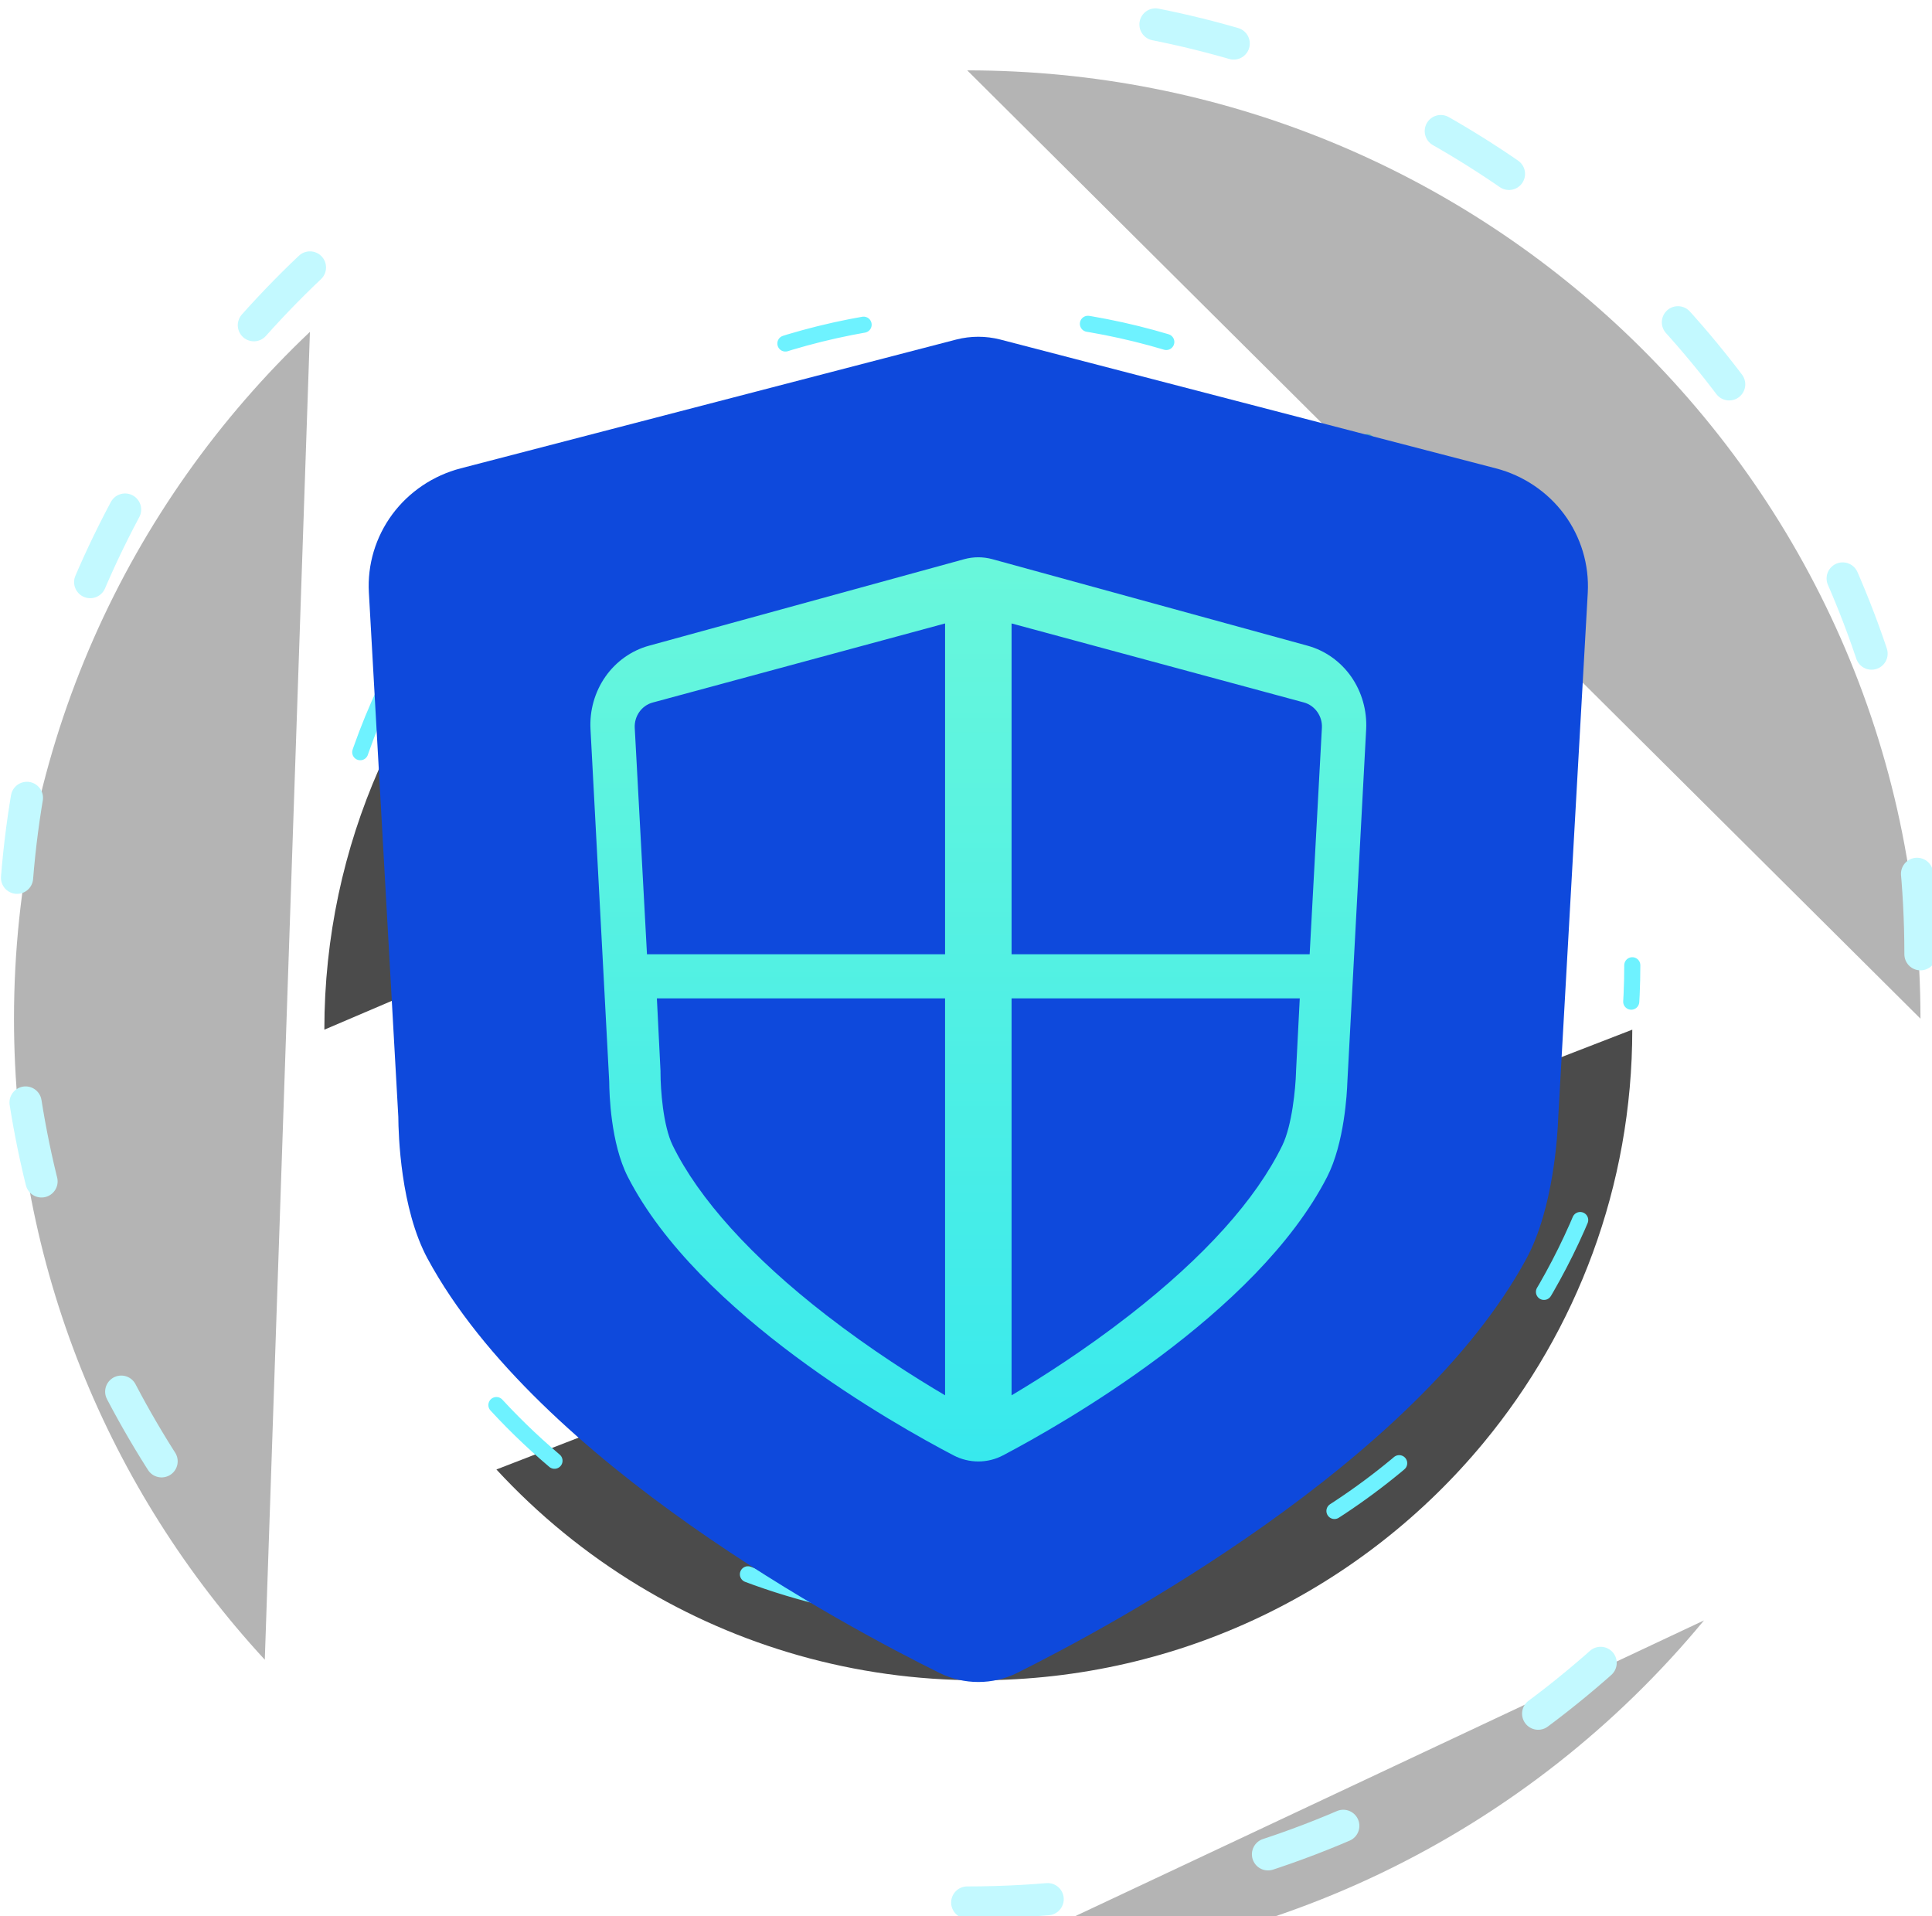 <?xml version="1.0" encoding="UTF-8"?>
<svg width="120px" height="119px" viewBox="0 0 120 119" version="1.1" xmlns="http://www.w3.org/2000/svg" xmlns:xlink="http://www.w3.org/1999/xlink">
    <!-- Generator: Sketch 52.2 (67145) - http://www.bohemiancoding.com/sketch -->
    <title>imges/shield</title>
    <desc>Created with Sketch.</desc>
    <defs>
        <path d="M87.874,30.287 C80.59,23.4 70.739,19.174 59.896,19.174 C49.038,19.174 39.175,23.412 31.887,30.316 C24.119,37.675 19.277,48.064 19.277,59.577 M29.964,86.891 C32.55,89.693 35.527,92.13 38.811,94.117 C44.957,97.838 52.175,99.981 59.896,99.981 C72.543,99.981 83.84,94.231 91.29,85.217 C97.054,78.242 100.515,69.312 100.515,59.577" id="path-1"></path>
        <filter x="-9.2%" y="-6.8%" width="118.5%" height="118.6%" filterUnits="objectBoundingBox" id="filter-2">
            <feMorphology radius="0.5" operator="dilate" in="SourceAlpha" result="shadowSpreadOuter1"></feMorphology>
            <feOffset dx="0" dy="2" in="shadowSpreadOuter1" result="shadowOffsetOuter1"></feOffset>
            <feMorphology radius="1" operator="erode" in="SourceAlpha" result="shadowInner"></feMorphology>
            <feOffset dx="0" dy="2" in="shadowInner" result="shadowInner"></feOffset>
            <feComposite in="shadowOffsetOuter1" in2="shadowInner" operator="out" result="shadowOffsetOuter1"></feComposite>
            <feGaussianBlur stdDeviation="2" in="shadowOffsetOuter1" result="shadowBlurOuter1"></feGaussianBlur>
            <feColorMatrix values="0 0 0 0 0.647   0 0 0 0 0.169   0 0 0 0 0.82  0 0 0 1 0" type="matrix" in="shadowBlurOuter1"></feColorMatrix>
        </filter>
        <path d="M18.381,16.24 C7.057,26.967 0,42.11 0,58.893 C0,74.244 5.905,88.223 15.578,98.706 M59.208,117.785 C77.642,117.785 94.109,109.405 104.968,96.266 M118.415,58.893 C118.415,42.088 111.339,26.927 99.989,16.198 C89.371,6.16 75.013,0 59.208,0" id="path-3"></path>
        <filter x="-6.8%" y="-5.1%" width="113.5%" height="113.6%" filterUnits="objectBoundingBox" id="filter-4">
            <feMorphology radius="1" operator="dilate" in="SourceAlpha" result="shadowSpreadOuter1"></feMorphology>
            <feOffset dx="0" dy="2" in="shadowSpreadOuter1" result="shadowOffsetOuter1"></feOffset>
            <feMorphology radius="1" operator="erode" in="SourceAlpha" result="shadowInner"></feMorphology>
            <feOffset dx="0" dy="2" in="shadowInner" result="shadowInner"></feOffset>
            <feComposite in="shadowOffsetOuter1" in2="shadowInner" operator="out" result="shadowOffsetOuter1"></feComposite>
            <feGaussianBlur stdDeviation="2" in="shadowOffsetOuter1" result="shadowBlurOuter1"></feGaussianBlur>
            <feColorMatrix values="0 0 0 0 0.647   0 0 0 0 0.169   0 0 0 0 0.82  0 0 0 1 0" type="matrix" in="shadowBlurOuter1"></feColorMatrix>
        </filter>
        <path d="M78.485,41.432 C73.806,36.975 67.478,34.24 60.514,34.24 C53.539,34.24 47.204,36.983 42.523,41.451 C37.533,46.214 34.423,52.938 34.423,60.389 C34.423,67.205 37.025,73.412 41.288,78.067" id="path-5"></path>
        <filter x="-17.0%" y="-12.5%" width="134.5%" height="134.7%" filterUnits="objectBoundingBox" id="filter-6">
            <feMorphology radius="0.5" operator="dilate" in="SourceAlpha" result="shadowSpreadOuter1"></feMorphology>
            <feOffset dx="0" dy="2" in="shadowSpreadOuter1" result="shadowOffsetOuter1"></feOffset>
            <feMorphology radius="1" operator="erode" in="SourceAlpha" result="shadowInner"></feMorphology>
            <feOffset dx="0" dy="2" in="shadowInner" result="shadowInner"></feOffset>
            <feComposite in="shadowOffsetOuter1" in2="shadowInner" operator="out" result="shadowOffsetOuter1"></feComposite>
            <feGaussianBlur stdDeviation="2" in="shadowOffsetOuter1" result="shadowBlurOuter1"></feGaussianBlur>
            <feColorMatrix values="0 0 0 0 0.647   0 0 0 0 0.169   0 0 0 0 0.82  0 0 0 1 0" type="matrix" in="shadowBlurOuter1"></feColorMatrix>
        </filter>
        <linearGradient x1="50%" y1="0%" x2="50%" y2="100%" id="linearGradient-7">
            <stop stop-color="#69F7DB" offset="0%"></stop>
            <stop stop-color="#38E9ED" offset="100%"></stop>
        </linearGradient>
    </defs>
    <g id="imges/shield" stroke="none" stroke-width="1" fill="none" fill-rule="evenodd">
        <g id="shield" transform="translate(0.869, 0.37)">
            <g id="Group-12-Copy" stroke-dasharray="5,14" stroke-linecap="round">
                <g id="Shape" opacity="0.705">
                    <use fill="black" fill-opacity="1" filter="url(#filter-2)" xlink:href="#path-1"></use>
                    <use stroke="#32ECFF" stroke-width="1" xlink:href="#path-1"></use>
                </g>
                <g id="Shape" opacity="0.295">
                    <use fill="black" fill-opacity="1" filter="url(#filter-4)" xlink:href="#path-3"></use>
                    <use stroke="#32ECFF" stroke-width="2" xlink:href="#path-3"></use>
                </g>
                <g id="Path">
                    <use fill="black" fill-opacity="1" filter="url(#filter-6)" xlink:href="#path-5"></use>
                    <use stroke="#32ECFF" stroke-width="1" xlink:href="#path-5"></use>
                </g>
            </g>
            <g id="防护" transform="translate(22.031, 20.544)" fill-rule="nonzero">
                <path d="M74.26,11.033 C73.225,9.632 71.715,8.615 70.012,8.173 L39.227,0.172 C38.334,-0.057 37.391,-0.057 36.498,0.172 L5.712,8.173 C4.01,8.615 2.499,9.632 1.464,11.033 C0.429,12.435 -0.088,14.156 0.012,15.886 L1.84,48.445 C1.848,49.527 1.973,54.134 3.659,57.257 C10.527,69.938 29.738,80.16 35.463,82.988 C36.214,83.357 37.04,83.545 37.866,83.545 C38.692,83.545 39.527,83.357 40.278,82.98 C45.961,80.152 65.038,69.93 71.907,57.257 C73.601,54.126 73.851,49.478 73.884,48.486 L75.72,15.886 C75.812,14.156 75.295,12.435 74.26,11.033 Z" id="Path-Copy-4" fill="#0E49DC"></path>
                <path d="M61.026,21.112 C60.367,20.17 59.406,19.487 58.322,19.189 L38.732,13.812 C38.163,13.657 37.563,13.657 36.995,13.812 L17.404,19.189 C16.321,19.487 15.36,20.17 14.701,21.112 C14.043,22.054 13.713,23.211 13.777,24.374 L14.94,46.257 C14.945,46.985 15.025,50.081 16.098,52.18 C20.468,60.704 32.693,67.574 36.336,69.475 C36.814,69.723 37.34,69.849 37.866,69.849 C38.392,69.849 38.923,69.723 39.401,69.469 C43.017,67.568 55.157,60.698 59.528,52.18 C60.606,50.076 60.765,46.952 60.787,46.285 L61.955,24.374 C62.013,23.211 61.684,22.054 61.026,21.112 Z M59.205,24.291 L58.445,38.349 L39.931,38.349 L39.931,17.805 L58.084,22.711 C58.774,22.898 59.248,23.564 59.205,24.291 Z M17.646,22.715 L35.8,17.805 L35.8,38.349 L17.285,38.349 L16.525,24.289 C16.487,23.563 16.956,22.897 17.646,22.715 Z M18.879,50.216 C18.284,48.991 18.126,46.738 18.126,45.715 L18.126,45.612 L17.9,41.088 L35.8,41.088 L35.8,65.741 C33.947,64.649 31.204,62.918 28.408,60.751 C23.791,57.176 20.501,53.532 18.879,50.216 Z M57.599,45.664 C57.568,46.693 57.352,48.976 56.746,50.223 C55.104,53.587 51.913,57.134 47.264,60.756 C44.49,62.918 41.768,64.648 39.931,65.741 L39.931,41.088 L57.831,41.088 L57.599,45.618 L57.599,45.664 Z" id="Shape" fill="url(#linearGradient-7)"></path>
            </g>
        </g>
    </g>
</svg>